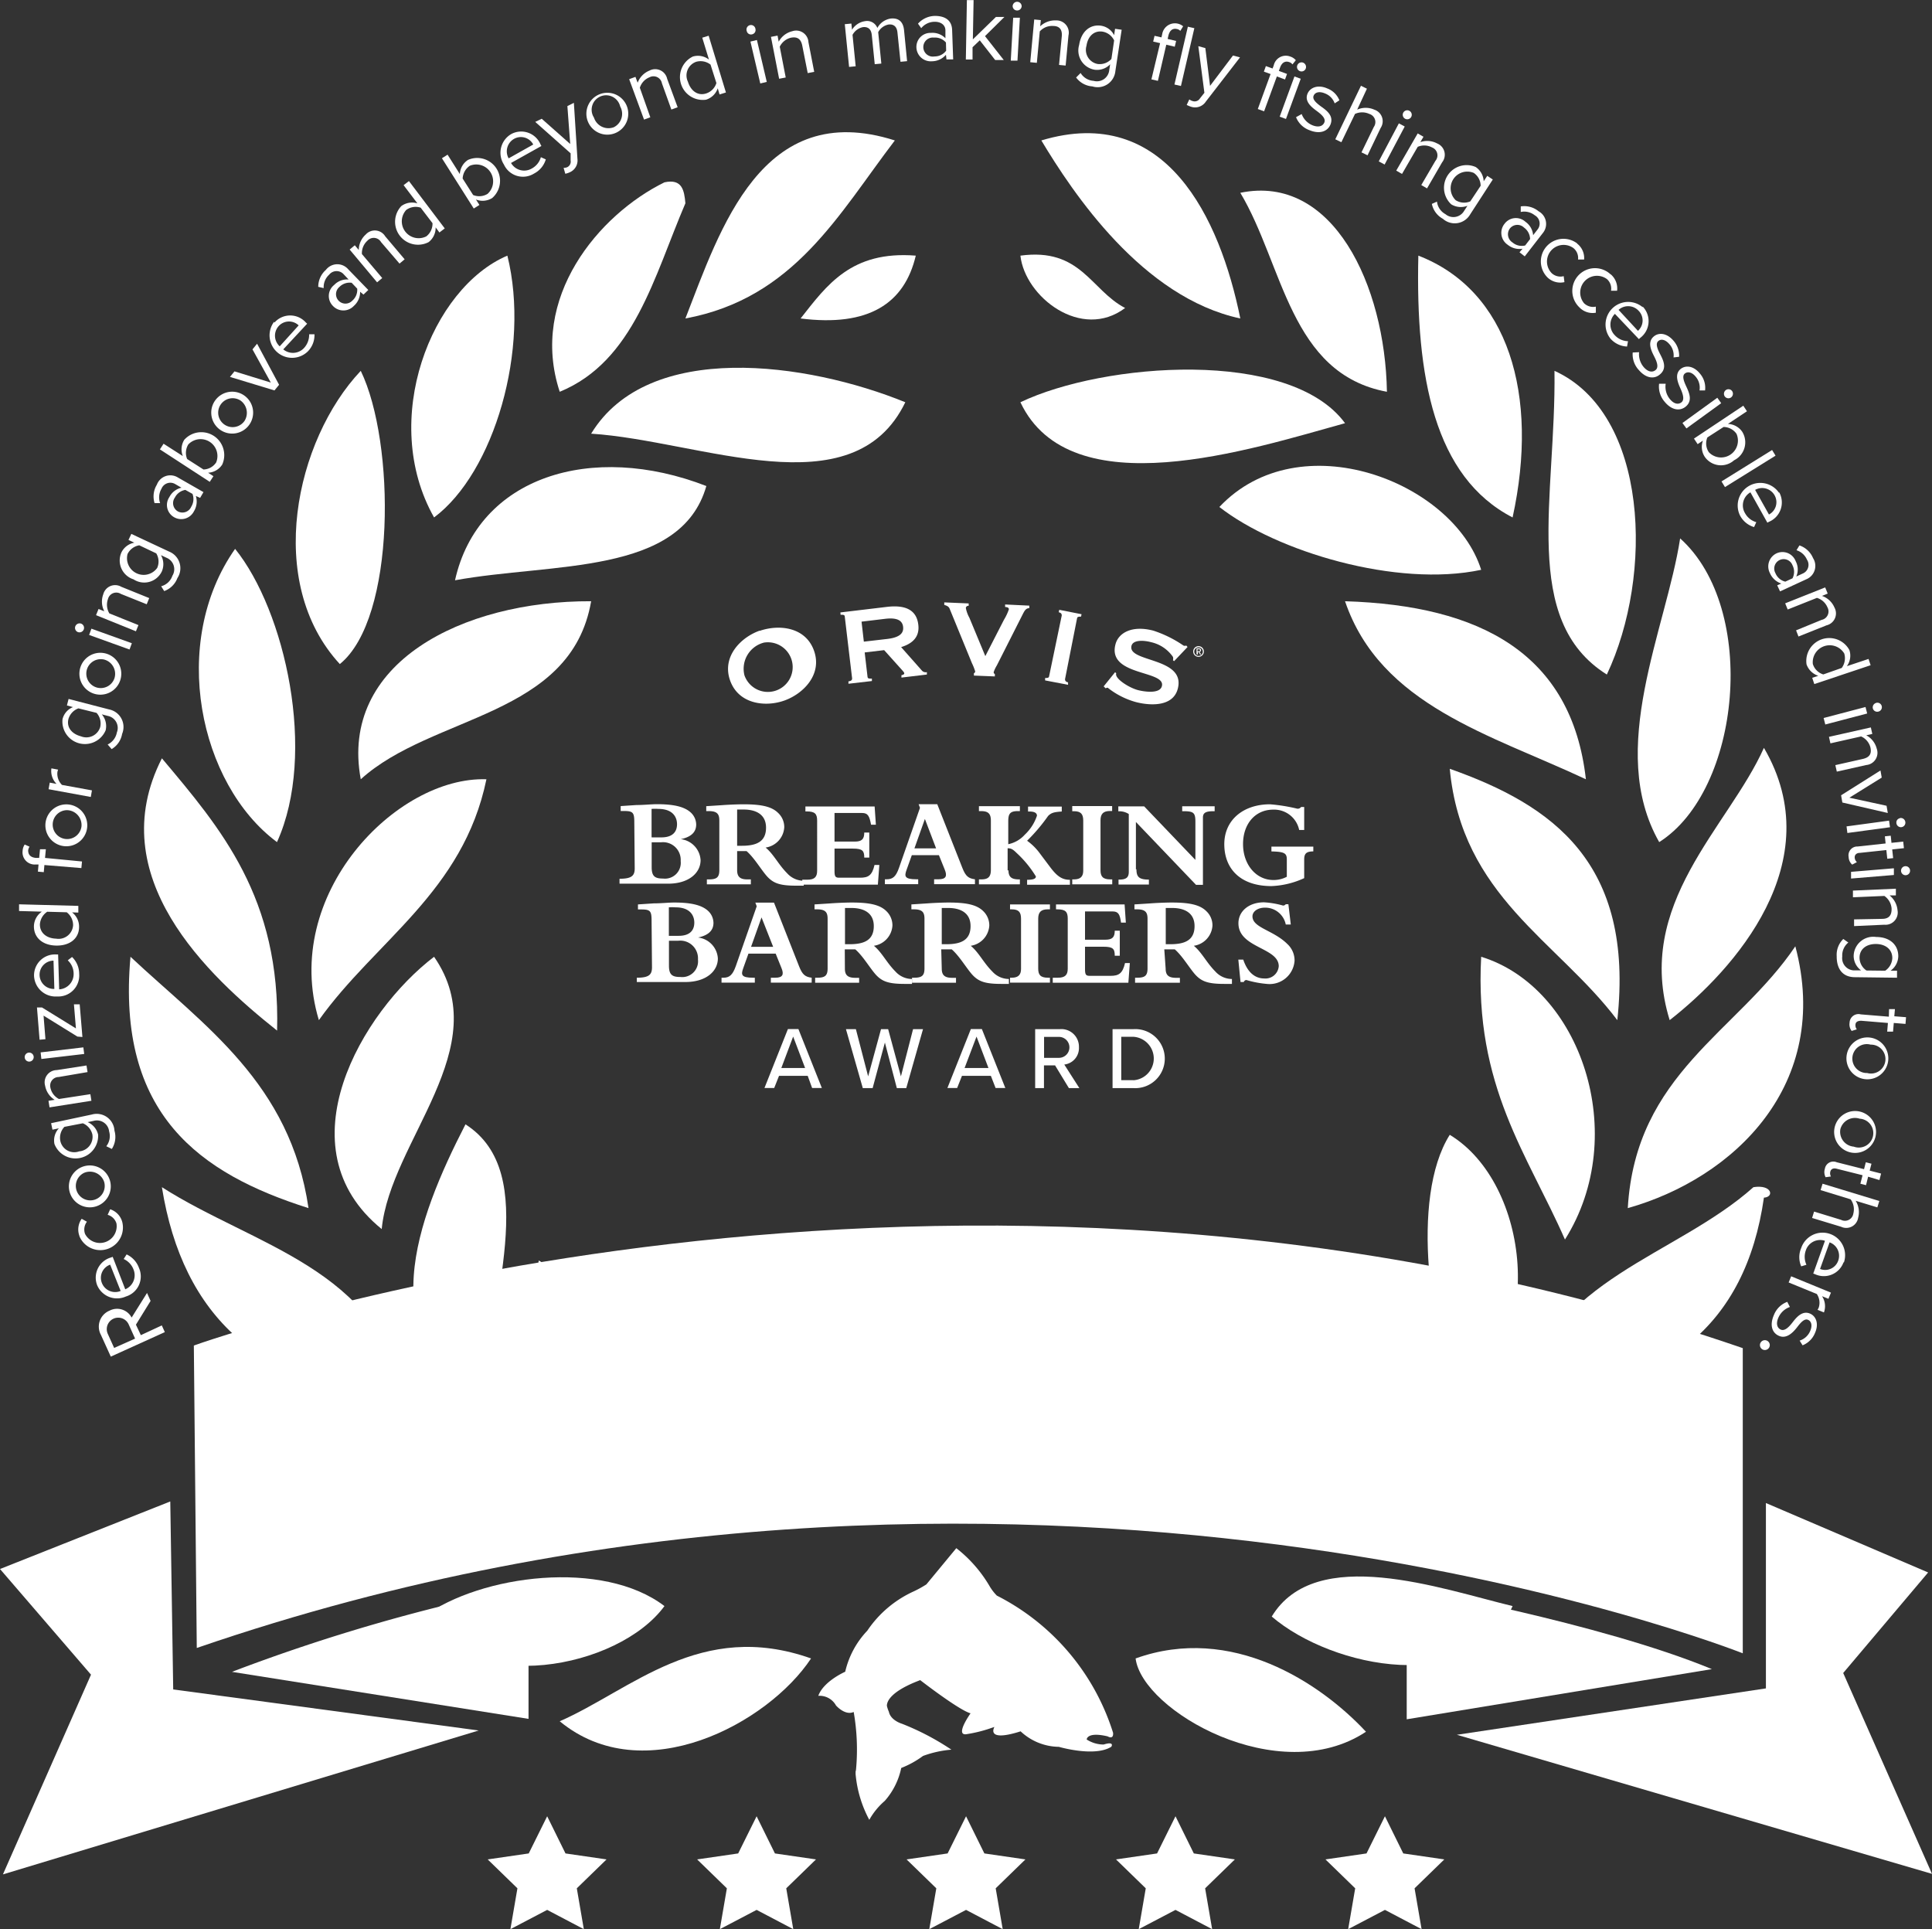 <svg id="Layer_1" data-name="Layer 1" xmlns="http://www.w3.org/2000/svg" viewBox="0 0 184.49 184.21"><rect x="0" y="0" width="184.49" height="184.21" fill="#333333" stroke="none"/><defs><style>.cls-1,.cls-2{fill:#fff;}.cls-2{fill-rule:evenodd;}</style></defs><path class="cls-1" d="M130.18,289.14c0-.92-.13-1.06-1-1.06h-.3v-.47l1.51-.1c.72,0,1.43-.08,1.94-.08,1.5,0,2.65.2,3.3.85a1.59,1.59,0,0,1,.46,1.09c0,.73-.48,1.19-1.47,1.4v0a2.14,2.14,0,0,1,1.89,2c0,1.22-1.12,2.25-3.1,2.25h-4.64v-.47c1.18,0,1.45-.3,1.45-1Zm1.66,1.46.92,0c1.2,0,1.5-.65,1.5-1.26s-.34-1.46-1.79-1.46a4.22,4.22,0,0,0-.64,0v2.66Zm0,2.85c0,.88.32,1.08,1.09,1.08a1.51,1.51,0,0,0,1.68-1.67,1.69,1.69,0,0,0-1.89-1.79c-.23,0-.7,0-.88,0v2.34Z" transform="translate(-69.61 -210.64)"/><path class="cls-1" d="M140,293.73c0,.61.27.88.95.88h.36v.47h-4.2v-.47h.19c.73,0,1-.18,1-.88V289c0-.58-.16-.91-1-.91h-.25v-.47l1.55-.1c.67-.05,1.54-.08,2-.08,1.76,0,2.72.23,3.32.83a1.85,1.85,0,0,1,.58,1.37,2.08,2.08,0,0,1-1.78,1.93c.79.66,1.21,1.61,2.06,2.46a2.13,2.13,0,0,0,1.58.71v.47h-.74c-1.49,0-2.1-.22-2.66-.78s-1.29-1.86-2.06-2.52H140Zm0-2.33h.47c1.45,0,2.29-.44,2.29-1.73s-1-1.73-2.13-1.73H140Z" transform="translate(-69.61 -210.64)"/><path class="cls-1" d="M151.93,288.27H149.3V291h1.94c.66,0,.9-.23.9-.86h.48v2.39h-.48c0-.65-.16-.86-1.08-.86H149.3v2.16c0,.52.1.62.44.62h2c.78,0,1.15-.21,1.38-1.22h.46l-.14,1.88h-7.22v-.47h.49c.7,0,.93-.28.93-.86V289c0-.65-.21-.88-1-.88h-.12v-.47h6.61l.12,1.74h-.46C152.63,288.54,152.48,288.27,151.93,288.27Z" transform="translate(-69.61 -210.64)"/><path class="cls-1" d="M156.68,292.3l-.5,1.4c-.22.61-.21.9.95.9h.16v.47h-3.18v-.47h.18c.57,0,.88-.26,1.17-1.1l2-5.72-.13-.35h1.78l2.4,6.09c.31.79.58,1,1.2,1.08v.47h-3.9v-.47h.42c.73,0,.84-.32.6-.91l-.56-1.39Zm1.25-3.46-1,2.81H159Z" transform="translate(-69.61 -210.64)"/><path class="cls-1" d="M165.91,293.73c0,.67.31.88,1,.88H167v.47h-3.91v-.47h.22c.61,0,.92-.2.92-.9V289c0-.64-.23-.91-.94-.91h-.2v-.47H167v.47h-.2c-.78,0-.91.3-.91,1v2.16a2.9,2.9,0,0,0,1.58-.91,4.35,4.35,0,0,0,1.16-1.81c0-.25-.22-.4-.72-.4h-.13v-.47H171v.47c-.72.05-1,.11-1.31.43a17.07,17.07,0,0,1-2,2.36,5.49,5.49,0,0,1,1.27,1.28l1,1.33c.61.79,1.08,1.12,1.82,1.12v.47h-4.09v-.47c.5,0,.84-.07.84-.32a10.38,10.38,0,0,0-1.86-2.26c-.38-.38-.55-.43-.84-.43v2.13Z" transform="translate(-69.61 -210.64)"/><path class="cls-1" d="M172,287.61h3.81v.47h-.2c-.65,0-.91.28-.91.9v4.75c0,.59.21.88.94.88h.18v.47H172v-.47h.17c.64,0,.88-.3.88-.83V289c0-.62-.22-.9-.89-.9H172v-.47Z" transform="translate(-69.61 -210.64)"/><path class="cls-1" d="M178.13,293.63c0,.73.23,1,1.19,1v.47h-2.9v-.47h.07c.73,0,.91-.26.91-.75v-5.51a1.66,1.66,0,0,0-1-.26v-.47h2.47l4.89,5.11V289.1c0-.86-.18-1-1.14-1h-.12v-.47h3.1v.47h-.12c-.74,0-1,.16-1,.61v6.42h-.66l-5.74-6v4.53Z" transform="translate(-69.61 -210.64)"/><path class="cls-1" d="M195,291.94c-.64,0-.85.21-.85.76v1.79a8.14,8.14,0,0,1-3.13.76c-3,0-4.5-1.69-4.5-4s1.81-3.81,4.37-3.81a16.77,16.77,0,0,1,2.6.42.39.39,0,0,0,.36-.16h.3v2.19h-.48a2.44,2.44,0,0,0-2.48-1.94c-1.7,0-2.88,1.34-2.88,3.29s1.24,3.43,2.9,3.43a2.69,2.69,0,0,0,1.28-.31v-1.66c0-.6-.25-.73-1.47-.76v-.46h4v.45Z" transform="translate(-69.61 -210.64)"/><path class="cls-1" d="M131.83,298.54c0-.92-.13-1.06-1-1.06h-.3V297l1.51-.1c.72,0,1.43-.08,1.94-.08,1.5,0,2.65.2,3.3.85a1.59,1.59,0,0,1,.46,1.09c0,.73-.48,1.19-1.47,1.4v0a2.14,2.14,0,0,1,1.89,2c0,1.22-1.12,2.25-3.1,2.25h-4.64V304c1.18,0,1.45-.3,1.45-1Zm1.66,1.46.92,0c1.2,0,1.5-.65,1.5-1.26s-.34-1.46-1.79-1.46a4.22,4.22,0,0,0-.64,0V300Zm0,2.85c0,.88.32,1.08,1.09,1.08a1.51,1.51,0,0,0,1.68-1.67,1.69,1.69,0,0,0-1.89-1.79c-.23,0-.7,0-.88,0v2.34Z" transform="translate(-69.61 -210.64)"/><path class="cls-1" d="M141.08,301.7l-.5,1.4c-.22.61-.2.9.95.9h.16v.47h-3.18V304h.18c.57,0,.88-.26,1.18-1.1l2-5.72-.13-.35h1.78l2.4,6.09c.31.79.58,1,1.2,1.08v.47h-3.9V304h.42c.73,0,.84-.32.6-.91l-.56-1.39Zm1.25-3.46-1,2.81h2.11Z" transform="translate(-69.61 -210.64)"/><path class="cls-1" d="M150.29,303.13c0,.61.26.88,1,.88h.36v.47h-4.2V304h.19c.73,0,1-.18,1-.88v-4.74c0-.58-.16-.91-1-.91h-.25V297l1.55-.1c.67-.05,1.54-.08,2-.08,1.76,0,2.72.23,3.32.83a1.88,1.88,0,0,1,.57,1.37,2.08,2.08,0,0,1-1.77,1.93c.79.66,1.21,1.61,2.06,2.46a2.13,2.13,0,0,0,1.58.71v.47H156c-1.49,0-2.1-.22-2.66-.78s-1.29-1.86-2.06-2.52h-1Zm0-2.33h.47c1.45,0,2.29-.44,2.29-1.73s-1-1.73-2.13-1.73h-.62v3.46Z" transform="translate(-69.61 -210.64)"/><path class="cls-1" d="M159.54,303.13c0,.61.26.88,1,.88h.36v.47h-4.2V304h.19c.73,0,1-.18,1-.88v-4.74c0-.58-.16-.91-1-.91h-.25V297l1.55-.1c.67-.05,1.54-.08,2-.08,1.76,0,2.72.23,3.32.83a1.88,1.88,0,0,1,.57,1.37,2.08,2.08,0,0,1-1.77,1.93c.79.66,1.21,1.61,2.06,2.46a2.13,2.13,0,0,0,1.58.71v.47h-.74c-1.49,0-2.1-.22-2.66-.78s-1.29-1.86-2.06-2.52h-1Zm0-2.33H160c1.45,0,2.29-.44,2.29-1.73s-1-1.73-2.13-1.73h-.62v3.46Z" transform="translate(-69.61 -210.64)"/><path class="cls-1" d="M166.06,297h3.81v.47h-.21c-.65,0-.91.28-.91.9v4.75c0,.59.2.88.94.88h.18v.47h-3.81V304h.17c.63,0,.88-.3.88-.83v-4.8c0-.62-.21-.9-.89-.9h-.16V297Z" transform="translate(-69.61 -210.64)"/><path class="cls-1" d="M175.85,297.67h-2.63v2.7h1.94c.66,0,.9-.23.9-.86h.48v2.39h-.48c0-.65-.15-.86-1.08-.86h-1.76v2.16c0,.52.1.62.44.62h2c.78,0,1.15-.22,1.38-1.22h.46l-.14,1.88h-7.22V304h.49c.7,0,.94-.28.94-.86v-4.79c0-.65-.22-.88-1-.88h-.12V297H177l.12,1.74h-.46C176.55,297.94,176.4,297.67,175.85,297.67Z" transform="translate(-69.61 -210.64)"/><path class="cls-1" d="M180.92,303.13c0,.61.26.88,1,.88h.36v.47H178V304h.19c.73,0,1-.18,1-.88v-4.74c0-.58-.16-.91-1-.91h-.25V297l1.55-.1c.67-.05,1.54-.08,2-.08,1.76,0,2.72.23,3.32.83a1.85,1.85,0,0,1,.58,1.37,2.08,2.08,0,0,1-1.78,1.93c.79.66,1.21,1.61,2.06,2.46a2.13,2.13,0,0,0,1.58.71v.47h-.74c-1.49,0-2.1-.22-2.66-.78s-1.29-1.86-2.06-2.52h-1Zm0-2.33h.47c1.45,0,2.29-.44,2.29-1.73s-1-1.73-2.13-1.73h-.62v3.46Z" transform="translate(-69.61 -210.64)"/><path class="cls-1" d="M187.86,302.27h.47c.4,1.19,1.1,1.8,2,1.8a1.27,1.27,0,0,0,1.39-1.17c0-1.79-3.85-1.73-3.85-4.1,0-1.15,1-2,2.44-2a8.37,8.37,0,0,1,1.82.31.32.32,0,0,0,.26-.13h.25l.23,1.94h-.48a2,2,0,0,0-2-1.61c-.67,0-1.18.36-1.18.83,0,1.1,2,1.31,3.34,2.65a2.13,2.13,0,0,1,.68,1.58,2.39,2.39,0,0,1-2.55,2.23,9.88,9.88,0,0,1-2.05-.38.27.27,0,0,0-.25.19h-.31Z" transform="translate(-69.61 -210.64)"/><path class="cls-2" d="M155.06,224.05c-5.35,7-9.59,15.07-20,17C138.39,232.5,142.36,220,155.06,224.05Z" transform="translate(-69.61 -210.64)"/><path class="cls-2" d="M188.05,241.05c-9.36-2-16-12-19-17C180.94,220.47,186.1,231.45,188.05,241.05Z" transform="translate(-69.61 -210.64)"/><path class="cls-2" d="M133.06,228.05c1.7-.37,1.89.78,2,2-3,7-4.91,15.09-12,18C120.1,239.07,126.79,231.13,133.06,228.05Z" transform="translate(-69.61 -210.64)"/><path class="cls-2" d="M188.05,229.05c8.84-1.83,13.83,8.83,14,19C192.77,246.33,192.17,235.94,188.05,229.05Z" transform="translate(-69.61 -210.64)"/><path class="cls-2" d="M118.06,235.05c2.21,8.89-1.26,20.72-7,25C105.8,250.73,110.83,238.12,118.06,235.05Z" transform="translate(-69.61 -210.64)"/><path class="cls-2" d="M157.06,235.05c-1.08,4.58-4.51,6.82-11,6C148.56,237.88,150.89,234.56,157.06,235.05Z" transform="translate(-69.61 -210.64)"/><path class="cls-2" d="M167.05,235.05c5.78-.78,6.71,3.29,10,5C172.88,243.19,167.49,239,167.05,235.05Z" transform="translate(-69.61 -210.64)"/><path class="cls-2" d="M205.05,235.05c8.6,3.32,11.56,13.29,9,25C206.58,256.19,204.78,246.66,205.05,235.05Z" transform="translate(-69.61 -210.64)"/><path class="cls-2" d="M156.06,249.05c-5,10.34-19.55,3.67-30,3C131.51,243.09,146.71,245.24,156.06,249.05Z" transform="translate(-69.61 -210.64)"/><path class="cls-2" d="M104.06,246.05c3.31,6.84,3.38,23.65-2,28C94.86,266.24,97.81,252.67,104.06,246.05Z" transform="translate(-69.61 -210.64)"/><path class="cls-2" d="M198.05,251.05c-9,2.49-26.22,8.11-31-2C175,245.25,192.79,243.88,198.05,251.05Z" transform="translate(-69.61 -210.64)"/><path class="cls-2" d="M218.05,246.05c9,4.08,9.48,19.53,5,29C214.78,269.86,218.21,258.12,218.05,246.05Z" transform="translate(-69.61 -210.64)"/><path class="cls-2" d="M137.06,257.05c-2.44,8.56-14.69,7.3-24,9C115.26,256.15,126.12,252.8,137.06,257.05Z" transform="translate(-69.61 -210.64)"/><path class="cls-2" d="M211.05,265.05c-8.07,1.72-19.57-1.75-25-6C193.7,250.93,208.39,256.61,211.05,265.05Z" transform="translate(-69.61 -210.64)"/><path class="cls-2" d="M230.05,262.05c7.5,6.74,5.79,24.07-2,29C223,282.18,228.71,270.73,230.05,262.05Z" transform="translate(-69.61 -210.64)"/><path class="cls-2" d="M92.06,263.05c4.77,5.9,7.85,19.54,4,28C88.62,285.52,85.77,272,92.06,263.05Z" transform="translate(-69.61 -210.64)"/><path class="cls-2" d="M126.06,268.05c-1.92,11.08-15.18,10.81-22,17C102,274,113.7,268,126.06,268.05Z" transform="translate(-69.61 -210.64)"/><path class="cls-2" d="M198.05,268.05c12.93.4,21.64,5,23,17C212,280.8,201.43,278,198.05,268.05Z" transform="translate(-69.61 -210.64)"/><path class="cls-2" d="M238.05,282.05c6.37,10.89-2.85,21.2-9,26C225.62,296.94,234.65,289.65,238.05,282.05Z" transform="translate(-69.61 -210.64)"/><path class="cls-2" d="M85.07,283.05c5.63,6.7,11.34,13.32,11,26C89.46,303.8,79.31,294.34,85.07,283.05Z" transform="translate(-69.61 -210.64)"/><path class="cls-2" d="M116.06,285.05c-2.23,10.77-10.59,15.41-16,23C96.44,296.08,107.44,284.76,116.06,285.05Z" transform="translate(-69.61 -210.64)"/><path class="cls-2" d="M208.05,284.05c9.85,3.48,17.63,9,16,24C218.31,300.45,209.2,296.23,208.05,284.05Z" transform="translate(-69.61 -210.64)"/><path class="cls-2" d="M241.05,301c3.5,13.18-5.85,22.14-16,25C225.8,313.13,235.53,309.19,241.05,301Z" transform="translate(-69.61 -210.64)"/><path class="cls-2" d="M82.07,302c7.05,6.61,15.26,12.07,17,24C88.72,322.72,80.71,317.07,82.07,302Z" transform="translate(-69.61 -210.64)"/><path class="cls-2" d="M111.06,302c6,8.66-4.18,17.55-5,26C96.47,320.22,104.19,307.24,111.06,302Z" transform="translate(-69.61 -210.64)"/><path class="cls-2" d="M211.05,302c9.49,2.91,14.31,17,8,27C215.51,320.91,210.38,314.38,211.05,302Z" transform="translate(-69.61 -210.64)"/><path class="cls-2" d="M114.06,318c7.33,4.69,2.07,17.18,2,26C104.86,338.94,109.42,327,114.06,318Z" transform="translate(-69.61 -210.64)"/><path class="cls-2" d="M208.05,319c7.69,4.65,9.23,20,1,25C206.22,338.47,204.23,325.05,208.05,319Z" transform="translate(-69.61 -210.64)"/><path class="cls-2" d="M85.07,324c8.74,5.59,20.83,7.83,23,20C94.54,343.23,87.05,336.39,85.07,324Z" transform="translate(-69.61 -210.64)"/><path class="cls-2" d="M237.05,324c1.79-.28,2,.95,1,1-1.75,12.25-9.54,18.46-23,19C217.75,332.75,229.62,330.62,237.05,324Z" transform="translate(-69.61 -210.64)"/><path class="cls-2" d="M121.06,331c6.93,4.07,7.23,14.76,8,25C119,354.14,119.27,342.2,121.06,331Z" transform="translate(-69.61 -210.64)"/><path class="cls-2" d="M201.05,331c5.11,8.6,3.71,24-7,25C195.72,347,196.13,336.78,201.05,331Z" transform="translate(-69.61 -210.64)"/><path class="cls-2" d="M95.06,346c10.81.85,20,3.36,25,10C110.49,362.76,96.25,356.65,95.06,346Z" transform="translate(-69.61 -210.64)"/><path class="cls-2" d="M229.05,346c-2,10.83-14.1,15.81-26,11C207.39,349.05,218,347.33,229.05,346Z" transform="translate(-69.61 -210.64)"/><path class="cls-2" d="M133.06,364c-4.39,6-18.56,8.65-23,1C115.55,361,127.19,359.51,133.06,364Z" transform="translate(-69.61 -210.64)"/><path class="cls-2" d="M214.05,364c-3.77,8.7-17.24,5.94-23,1C195.24,358.07,207.21,362.35,214.05,364Z" transform="translate(-69.61 -210.64)"/><path class="cls-2" d="M147.06,369c-4.11,6.21-16,12.61-24,6C129.9,372,136.51,365.26,147.06,369Z" transform="translate(-69.61 -210.64)"/><path class="cls-2" d="M200.05,376c-8.31,5.5-21.37-2-22-7C187.21,365.71,195.67,371.3,200.05,376Z" transform="translate(-69.61 -210.64)"/><path class="cls-1" d="M175,377.22a3,3,0,0,1-1.62-.48s0-.77,2-.3c0,0,.58.36.52-.34A22.12,22.12,0,0,0,164.8,363a4.68,4.68,0,0,1-.65-.83,12.8,12.8,0,0,0-3.22-3.7l-2.86,3.46a10.59,10.59,0,0,1-1.17.65,10.64,10.64,0,0,0-4.47,3.77,8.42,8.42,0,0,0-2.11,3.92s-2.07.9-2.57,2.3a1.79,1.79,0,0,1,1.69.92s.86,1,1.69.62a20.7,20.7,0,0,1,.23,5.42,1.35,1.35,0,0,1-.05.29h0a1.15,1.15,0,0,1,0,.19,11.34,11.34,0,0,0,1.31,4.4,6.7,6.7,0,0,1,1.48-1.81,6.84,6.84,0,0,0,1.57-3.14,9,9,0,0,0,2.08-1.15,10.25,10.25,0,0,1,2.71-.6,24.55,24.55,0,0,0-4.71-2.47s-1.09-.31-1.26-1.15a2.9,2.9,0,0,1-.19-.57c0-.48.46-1.34,2.75-2.28l.43-.17s3.7,2.87,4.81,3.17c0,0-1.49,2.09-.44,2a13.24,13.24,0,0,0,2.16-.51h0l.56-.19s-.9,1.5,2.5.42a5.43,5.43,0,0,0,3.65,1.48s3.4,1,5,0C175.75,377.43,176.07,376.88,175,377.22Z" transform="translate(-69.61 -210.64)"/><polygon class="cls-1" points="72.25 173.43 74 176.98 77.92 177.55 75.08 180.31 75.75 184.21 72.25 182.37 68.74 184.21 69.41 180.31 66.57 177.55 70.49 176.98 72.25 173.43"/><polygon class="cls-1" points="132.25 173.43 134 176.98 137.92 177.55 135.08 180.31 135.75 184.21 132.25 182.37 128.74 184.21 129.41 180.31 126.57 177.55 130.49 176.98 132.25 173.43"/><polygon class="cls-1" points="112.25 173.43 114 176.98 117.92 177.55 115.08 180.31 115.75 184.21 112.25 182.37 108.74 184.21 109.41 180.31 106.57 177.55 110.49 176.98 112.25 173.43"/><polygon class="cls-1" points="92.25 173.43 94 176.98 97.92 177.55 95.08 180.31 95.75 184.21 92.25 182.37 88.74 184.21 89.41 180.31 86.57 177.55 90.49 176.98 92.25 173.43"/><polygon class="cls-1" points="52.25 173.43 54 176.98 57.92 177.55 55.08 180.31 55.75 184.21 52.25 182.37 48.74 184.21 49.41 180.31 46.57 177.55 50.49 176.98 52.25 173.43"/><polygon class="cls-1" points="0 149.82 16.26 143.37 16.54 161.32 45.71 165.24 0.28 178.98 8.69 159.91 0 149.82"/><path class="cls-1" d="M91.76,370.28a174.39,174.39,0,0,1,28.32-8.13v12.62Z" transform="translate(-69.61 -210.64)"/><path class="cls-1" d="M88.4,368l-.28-28.88s71.93-25.94,147.91.25v29.14S166.88,341,88.4,368Z" transform="translate(-69.61 -210.64)"/><polygon class="cls-1" points="168.63 143.52 184.12 150.15 176.01 159.75 184.49 178.93 139.12 165.65 168.63 161.22 168.63 143.52"/><path class="cls-1" d="M203.94,362.27s18.44,3.32,29.14,7.75l-29.14,4.79Z" transform="translate(-69.61 -210.64)"/><path class="cls-1" d="M146.74,313.37H144l-.46,1.16h-.93l2.24-5.63h1l2.24,5.63h-.93Zm-2.52-.75h2.27l-1.14-3Z" transform="translate(-69.61 -210.64)"/><path class="cls-1" d="M154.11,310.19l-1.17,4.35H152l-1.61-5.63h.95l1.17,4.51,1.23-4.51h.68l1.22,4.51,1.16-4.51h.95l-1.6,5.63h-.9Z" transform="translate(-69.61 -210.64)"/><path class="cls-1" d="M164.23,313.37h-2.76l-.46,1.16h-.93l2.24-5.63h1.05l2.24,5.63h-.93Zm-2.51-.75H164l-1.14-3Z" transform="translate(-69.61 -210.64)"/><path class="cls-1" d="M170.36,312.37H169.3v2.17h-.84v-5.63h2.37a1.68,1.68,0,0,1,1.81,1.73,1.58,1.58,0,0,1-1.4,1.65l1.44,2.25h-1Zm.37-2.72h-1.42v2h1.42a1,1,0,1,0,0-2Z" transform="translate(-69.61 -210.64)"/><path class="cls-1" d="M175.85,308.91h2a2.82,2.82,0,1,1,0,5.63h-2Zm2,4.88a2.08,2.08,0,0,0,0-4.15h-1.17v4.14h1.17Z" transform="translate(-69.61 -210.64)"/><path class="cls-1" d="M82.59,337.13l.47,1,2-.93.29.64-5.16,2.34-.94-2.07a1.65,1.65,0,0,1,.82-2.32,1.57,1.57,0,0,1,2.11.66l1.47-2.35.34.76ZM79.9,338l.61,1.35,2-.89-.61-1.35a1.08,1.08,0,1,0-2,.89Z" transform="translate(-69.61 -210.64)"/><path class="cls-1" d="M78.88,333.34a2,2,0,0,1,1.34-2.63l.15-.06,1.2,3.1a1.45,1.45,0,0,0,.79-1.89,1.79,1.79,0,0,0-.94-1l.28-.44a2.25,2.25,0,0,1,1.18,1.29,2,2,0,0,1-1.25,2.73A2.06,2.06,0,0,1,78.88,333.34Zm2.25.57-1-2.51a1.33,1.33,0,0,0-.79,1.75A1.36,1.36,0,0,0,81.13,333.91Z" transform="translate(-69.61 -210.64)"/><path class="cls-1" d="M77.2,328.67a1.76,1.76,0,0,1,.21-1.65l.5.28a1.23,1.23,0,0,0-.18,1.16,1.6,1.6,0,0,0,3-1,1.22,1.22,0,0,0-.84-.82l.24-.53a1.75,1.75,0,0,1,1.15,1.2,2.16,2.16,0,0,1-4.09,1.36Z" transform="translate(-69.61 -210.64)"/><path class="cls-1" d="M78.56,325.89a2,2,0,1,1,1.55-2.52A2,2,0,0,1,78.56,325.89Zm-.89-3.27a1.38,1.38,0,1,0,1.89.89A1.43,1.43,0,0,0,77.67,322.62Z" transform="translate(-69.61 -210.64)"/><path class="cls-1" d="M79.76,320.09a1.57,1.57,0,0,0,.27-1.42,1.17,1.17,0,0,0-1.48-1l-.57.12a1.72,1.72,0,0,1,1,1.2,2.16,2.16,0,0,1-4.17.89,1.7,1.7,0,0,1,.42-1.5l-.61.13-.13-.62,3.9-.83a1.7,1.7,0,0,1,2.15,1.54,2.14,2.14,0,0,1-.25,1.75Zm-4-1.85a1.52,1.52,0,0,0-.39,1.34,1.36,1.36,0,0,0,1.8,1,1.39,1.39,0,0,0,1.26-1.62,1.54,1.54,0,0,0-.91-1.06Z" transform="translate(-69.61 -210.64)"/><path class="cls-1" d="M75.22,313.48a.82.82,0,0,0-.8,1,1.56,1.56,0,0,0,.82,1.1l3-.46.1.63-4,.63-.1-.63.59-.09a2,2,0,0,1-.91-1.34,1.17,1.17,0,0,1,1.11-1.5l2.84-.44.1.63Z" transform="translate(-69.61 -210.64)"/><path class="cls-1" d="M72.49,312a.43.43,0,1,1-.1-.85.43.43,0,0,1,.1.85Zm1.07-.24-.07-.63,4.08-.48.08.63Z" transform="translate(-69.61 -210.64)"/><path class="cls-1" d="M77,309.62l-3.23-2,.18,2.25-.56.05-.25-3.08.48,0,3.24,2-.19-2.3.55,0,.26,3.12Z" transform="translate(-69.61 -210.64)"/><path class="cls-1" d="M72.86,303.78a2,2,0,0,1,2.14-2h.16l.1,3.33a1.46,1.46,0,0,0,1.38-1.52,1.73,1.73,0,0,0-.56-1.25l.41-.32a2.24,2.24,0,0,1,.68,1.61,2,2,0,0,1-2.1,2.16A2.06,2.06,0,0,1,72.86,303.78Zm1.94,1.29-.08-2.7a1.34,1.34,0,0,0-1.33,1.39A1.36,1.36,0,0,0,74.8,305.07Z" transform="translate(-69.61 -210.64)"/><path class="cls-1" d="M76.49,297.76a1.71,1.71,0,0,1,.67,1.4c0,1.07-.86,1.8-2.2,1.77s-2.14-.81-2.11-1.88a1.72,1.72,0,0,1,.76-1.36l-2.18-.06,0-.64,5.66.15,0,.64Zm-2.37-.06a1.56,1.56,0,0,0-.7,1.21c0,.82.64,1.33,1.55,1.36A1.39,1.39,0,0,0,76.59,299a1.54,1.54,0,0,0-.61-1.25Z" transform="translate(-69.61 -210.64)"/><path class="cls-1" d="M73.85,293.24l-.06.68-.56-.05.06-.68-.31,0a1.16,1.16,0,0,1-1.21-1.31,1.19,1.19,0,0,1,.2-.6l.46.21a.77.77,0,0,0-.13.35c0,.42.23.67.74.72l.31,0,.08-.83.56,0-.08.83,3.53.34-.06.63Z" transform="translate(-69.61 -210.64)"/><path class="cls-1" d="M75.51,291.4a2,2,0,1,1,2.42-1.72A2,2,0,0,1,75.51,291.4ZM76,288a1.38,1.38,0,1,0,1.39,1.56A1.42,1.42,0,0,0,76,288Z" transform="translate(-69.61 -210.64)"/><path class="cls-1" d="M74.25,286l.11-.63.65.12a1.73,1.73,0,0,1-.49-1.48l.64.12a1.26,1.26,0,0,0-.07.25,1.5,1.5,0,0,0,.44,1.21l2.86.52-.11.63Z" transform="translate(-69.61 -210.64)"/><path class="cls-1" d="M79.89,281.73a1.6,1.6,0,0,0,.88-1.15A1.17,1.17,0,0,0,79.9,279l-.57-.15a1.73,1.73,0,0,1,.37,1.52,2.15,2.15,0,0,1-4.12-1.06,1.67,1.67,0,0,1,1-1.15L76,278l.16-.62,3.86,1a1.71,1.71,0,0,1,1.25,2.34,2.09,2.09,0,0,1-1,1.45Zm-2.79-3.45a1.54,1.54,0,0,0-.95,1c-.21.8.31,1.44,1.19,1.67a1.38,1.38,0,0,0,1.84-.89,1.51,1.51,0,0,0-.35-1.35Z" transform="translate(-69.61 -210.64)"/><path class="cls-1" d="M78.45,276.83a2,2,0,1,1,2.66-1.29A2,2,0,0,1,78.45,276.83Zm1-3.23a1.38,1.38,0,1,0,1.1,1.77A1.41,1.41,0,0,0,79.47,273.6Z" transform="translate(-69.61 -210.64)"/><path class="cls-1" d="M77.06,271a.43.43,0,0,1-.26-.55.44.44,0,0,1,.56-.26.43.43,0,0,1,.25.55A.44.44,0,0,1,77.06,271Zm1.06.27.22-.6,3.86,1.39-.22.6Z" transform="translate(-69.61 -210.64)"/><path class="cls-1" d="M81.15,267.35a.82.82,0,0,0-1.23.49,1.62,1.62,0,0,0,.13,1.37l2.78,1.12-.24.59-3.81-1.54.24-.59.55.22a2,2,0,0,1-.1-1.62,1.17,1.17,0,0,1,1.72-.72l2.67,1.08-.24.59Z" transform="translate(-69.61 -210.64)"/><path class="cls-1" d="M85,266.62a1.54,1.54,0,0,0,1.07-1,1.18,1.18,0,0,0-.56-1.72l-.53-.25a1.74,1.74,0,0,1,.08,1.56,1.86,1.86,0,0,1-2.7.75,1.89,1.89,0,0,1-1.16-2.56,1.71,1.71,0,0,1,1.24-.94l-.56-.26.27-.58,3.61,1.69a1.71,1.71,0,0,1,.79,2.53,2.11,2.11,0,0,1-1.26,1.24Zm-2.09-3.91a1.53,1.53,0,0,0-1.12.83,1.59,1.59,0,0,0,2.83,1.33,1.5,1.5,0,0,0-.09-1.39Z" transform="translate(-69.61 -210.64)"/><path class="cls-1" d="M88.31,258a1.77,1.77,0,0,1-.18,1.46,1.36,1.36,0,0,1-1.89.57,1.34,1.34,0,0,1-.46-1.92,1.72,1.72,0,0,1,1.16-.9l-.64-.37a.91.91,0,0,0-1.27.47,1.63,1.63,0,0,0-.13,1.37l-.53,0a2.15,2.15,0,0,1,.22-1.76,1.37,1.37,0,0,1,2-.69l2.45,1.4-.32.55Zm-1-.58a1.37,1.37,0,0,0-1,.73.91.91,0,0,0,.28,1.32.92.92,0,0,0,1.28-.44,1.39,1.39,0,0,0,.12-1.23Z" transform="translate(-69.61 -210.64)"/><path class="cls-1" d="M84.88,253.55l.35-.54,1.84,1.18a1.72,1.72,0,0,1,.14-1.56A2.19,2.19,0,0,1,90.83,255a1.7,1.7,0,0,1-1.35.78l.51.33-.35.54Zm5.37,1.25a1.61,1.61,0,0,0-2.66-1.72,1.54,1.54,0,0,0-.11,1.39l1.56,1A1.5,1.5,0,0,0,90.25,254.8Z" transform="translate(-69.61 -210.64)"/><path class="cls-1" d="M90.48,251.56a2,2,0,1,1,2.94-.37A2,2,0,0,1,90.48,251.56Zm2-2.73a1.38,1.38,0,1,0,.48,2A1.44,1.44,0,0,0,92.49,248.83Z" transform="translate(-69.61 -210.64)"/><path class="cls-1" d="M91.57,246.63l.43-.53,3.47,1.07L93.72,244l.44-.54,2.1,3.92-.44.54Z" transform="translate(-69.61 -210.64)"/><path class="cls-1" d="M95.82,241.44a2,2,0,0,1,3,0l.12.11L96.66,244a1.44,1.44,0,0,0,2-.15,1.86,1.86,0,0,0,.47-1.29l.51,0a2.22,2.22,0,0,1-.63,1.63,2.15,2.15,0,0,1-3.23-2.82Zm.5,2.27,1.81-2a1.33,1.33,0,0,0-1.92.08A1.37,1.37,0,0,0,96.32,243.71Z" transform="translate(-69.61 -210.64)"/><path class="cls-1" d="M104,238.5a1.78,1.78,0,0,1-.6,1.35,1.37,1.37,0,0,1-2,0,1.34,1.34,0,0,1,.12-2,1.7,1.7,0,0,1,1.38-.52l-.51-.54a.91.91,0,0,0-1.35.08,1.6,1.6,0,0,0-.52,1.28l-.52-.12a2.15,2.15,0,0,1,.73-1.62,1.37,1.37,0,0,1,2.11-.08l1.94,2-.46.44Zm-.81-.86a1.39,1.39,0,0,0-1.17.4.9.9,0,1,0,1.23,1.31,1.35,1.35,0,0,0,.47-1.15Z" transform="translate(-69.61 -210.64)"/><path class="cls-1" d="M106,233.76a.81.81,0,0,0-1.31-.13,1.59,1.59,0,0,0-.52,1.27l1.94,2.29-.49.41L103,234.47l.49-.41.38.45a2,2,0,0,1,.67-1.48,1.16,1.16,0,0,1,1.85.17l1.86,2.2-.49.41Z" transform="translate(-69.61 -210.64)"/><path class="cls-1" d="M111.21,232.35a1.73,1.73,0,0,1-.67,1.41,2.19,2.19,0,0,1-2.61-3.44,1.72,1.72,0,0,1,1.54-.26l-1.32-1.74.51-.39,3.42,4.52-.51.39Zm-1.43-1.88a1.52,1.52,0,0,0-1.38.22,1.61,1.61,0,0,0,1.92,2.52,1.53,1.53,0,0,0,.59-1.26Z" transform="translate(-69.61 -210.64)"/><path class="cls-1" d="M111.81,225.75l.54-.34,1.17,1.85a1.71,1.71,0,0,1,.78-1.35,2.18,2.18,0,0,1,2.31,3.64,1.72,1.72,0,0,1-1.55.14l.33.52-.54.34Zm4.36,3.4a1.61,1.61,0,0,0-1.7-2.68,1.56,1.56,0,0,0-.68,1.22l1,1.57A1.52,1.52,0,0,0,116.17,229.15Z" transform="translate(-69.61 -210.64)"/><path class="cls-1" d="M118.43,223.44a2,2,0,0,1,2.8,1l.08.14-2.9,1.62a1.44,1.44,0,0,0,2,.52,1.78,1.78,0,0,0,.85-1.07l.47.21a2.23,2.23,0,0,1-1.12,1.35,2,2,0,0,1-2.88-.86A2.07,2.07,0,0,1,118.43,223.44Zm-.25,2.32,2.35-1.32a1.33,1.33,0,0,0-1.85-.53A1.37,1.37,0,0,0,118.18,225.76Z" transform="translate(-69.61 -210.64)"/><path class="cls-1" d="M123.74,226.62a.59.59,0,0,0,.36-.66l0-.68-3.38-3,.62-.3,2.72,2.41-.27-3.62.62-.31.34,5.34a1.23,1.23,0,0,1-.71,1.28,1.83,1.83,0,0,1-.45.15l-.16-.56A1,1,0,0,0,123.74,226.62Z" transform="translate(-69.61 -210.64)"/><path class="cls-1" d="M125.71,222.14a2,2,0,1,1,2.72,1.18A2,2,0,0,1,125.71,222.14Zm3.12-1.34a1.38,1.38,0,1,0-2.5,1.07,1.45,1.45,0,0,0,1.89.92A1.43,1.43,0,0,0,128.83,220.8Z" transform="translate(-69.61 -210.64)"/><path class="cls-1" d="M132.82,218.6a.82.82,0,0,0-1.19-.58,1.57,1.57,0,0,0-.92,1l1,2.82-.6.22-1.42-3.86.6-.22.21.56a2,2,0,0,1,1.13-1.16,1.17,1.17,0,0,1,1.69.79l1,2.71-.6.22Z" transform="translate(-69.61 -210.64)"/><path class="cls-1" d="M138.15,219.07a1.72,1.72,0,0,1-1.12,1.09,2.18,2.18,0,0,1-1.26-4.12,1.71,1.71,0,0,1,1.54.29l-.64-2.09.61-.19,1.65,5.42-.61.19Zm-.69-2.26a1.54,1.54,0,0,0-1.37-.27,1.38,1.38,0,0,0-.79,1.9c.27.87.93,1.37,1.72,1.13a1.51,1.51,0,0,0,1-1Z" transform="translate(-69.61 -210.64)"/><path class="cls-1" d="M140.92,213.61a.43.43,0,1,1,.83-.2.42.42,0,0,1-.33.51A.41.41,0,0,1,140.92,213.61Zm.35,1,.62-.15.94,4-.62.15Z" transform="translate(-69.61 -210.64)"/><path class="cls-1" d="M146.22,215c-.14-.71-.54-.86-1.08-.76a1.6,1.6,0,0,0-1.07.86l.57,2.94-.63.12-.78-4,.63-.12.11.58a2,2,0,0,1,1.3-1,1.17,1.17,0,0,1,1.54,1.05l.55,2.83-.62.12Z" transform="translate(-69.61 -210.64)"/><path class="cls-1" d="M155.31,213.75c-.05-.52-.31-.82-.84-.77a1.44,1.44,0,0,0-1,.73l.3,3-.63.06-.28-2.77c-.05-.52-.3-.82-.84-.77a1.45,1.45,0,0,0-1,.74l.3,3-.63.06-.41-4.08.63-.06.06.59a1.76,1.76,0,0,1,1.25-.82,1.05,1.05,0,0,1,1.17.65,1.74,1.74,0,0,1,1.29-.9c.74-.07,1.18.3,1.26,1.12l.29,2.95-.63.06Z" transform="translate(-69.61 -210.64)"/><path class="cls-1" d="M159.94,215.87a1.78,1.78,0,0,1-1.34.62,1.37,1.37,0,0,1-1.48-1.31,1.34,1.34,0,0,1,1.39-1.4,1.73,1.73,0,0,1,1.38.51l0-.74c0-.55-.47-.85-1.07-.83a1.66,1.66,0,0,0-1.24.61l-.31-.43a2.21,2.21,0,0,1,1.62-.74c.87,0,1.6.34,1.64,1.33l.1,2.82-.64,0Zm0-1.17a1.37,1.37,0,0,0-1.15-.47.91.91,0,1,0,.06,1.8,1.37,1.37,0,0,0,1.11-.55Z" transform="translate(-69.61 -210.64)"/><path class="cls-1" d="M163.17,214.49l-.69.66,0,1.17h-.64l.1-5.67h.64l-.07,3.75,2.2-2.14h.81l-1.85,1.83,1.79,2.28h-.82Z" transform="translate(-69.61 -210.64)"/><path class="cls-1" d="M166.36,212.33l.64,0-.23,4.1-.64,0Zm-.05-1.09a.43.43,0,1,1,.86,0,.43.43,0,0,1-.46.4A.42.42,0,0,1,166.31,211.24Z" transform="translate(-69.61 -210.64)"/><path class="cls-1" d="M171,214.12c.07-.72-.28-1-.83-1a1.57,1.57,0,0,0-1.27.52l-.28,3-.63-.06.38-4.08.63.06-.06.59a2.07,2.07,0,0,1,1.52-.56,1.17,1.17,0,0,1,1.18,1.44l-.27,2.87-.63-.06Z" transform="translate(-69.61 -210.64)"/><path class="cls-1" d="M172.8,217.61a1.56,1.56,0,0,0,1.24.75,1.18,1.18,0,0,0,1.49-1l.09-.58a1.73,1.73,0,0,1-1.47.52,1.86,1.86,0,0,1-1.49-2.37c.2-1.3,1.06-2,2.12-1.83A1.69,1.69,0,0,1,176,214l.09-.61.63.09-.6,3.94a1.7,1.7,0,0,1-2.2,1.47,2.1,2.1,0,0,1-1.55-.85ZM176,214.5a1.51,1.51,0,0,0-1.11-.84c-.81-.12-1.4.45-1.53,1.35a1.37,1.37,0,0,0,1.07,1.74,1.51,1.51,0,0,0,1.31-.48Z" transform="translate(-69.61 -210.64)"/><path class="cls-1" d="M180.39,214.76l-.66-.15.13-.55.66.15.07-.31a1.23,1.23,0,0,1,2-.75l-.27.44a.58.58,0,0,0-.33-.18c-.41-.09-.69.14-.81.64l-.07.31.81.19-.13.55-.81-.19-.8,3.45-.62-.14Zm2.65-1.57.62.14-1.28,5.52-.62-.14Z" transform="translate(-69.61 -210.64)"/><path class="cls-1" d="M183.5,220.29a.59.59,0,0,0,.7-.26l.42-.53-.58-4.45.67.18.45,3.61,2.19-2.9.67.18-3.27,4.23a1.22,1.22,0,0,1-1.38.49,2.89,2.89,0,0,1-.44-.18l.25-.53A.81.81,0,0,0,183.5,220.29Z" transform="translate(-69.61 -210.64)"/><path class="cls-1" d="M190.94,217.71l-.64-.23.19-.53.64.23.11-.29a1.18,1.18,0,0,1,1.58-.85,1.15,1.15,0,0,1,.53.35l-.32.4a.62.62,0,0,0-.31-.22c-.39-.14-.71.05-.88.54l-.11.3.78.29-.19.53-.78-.29-1.22,3.33-.6-.22Zm2.28.23.6.22L192.41,222l-.6-.22Zm.27-1.06a.43.43,0,0,1,.55-.26.44.44,0,0,1,.26.56.43.43,0,0,1-.81-.3Z" transform="translate(-69.61 -210.64)"/><path class="cls-1" d="M193.91,221.53a1.85,1.85,0,0,0,1,1.06c.58.24,1,.12,1.16-.25s-.23-.74-.69-1.08-1.24-.9-.91-1.68c.25-.59,1-.88,1.87-.5a2,2,0,0,1,1.17,1.14l-.45.29a1.57,1.57,0,0,0-.93-.95c-.52-.22-.94-.12-1.08.22s.23.67.67,1c.6.42,1.28.93.93,1.77-.27.63-1,.93-2,.52a2.18,2.18,0,0,1-1.28-1.24Z" transform="translate(-69.61 -210.64)"/><path class="cls-1" d="M200.8,222.76a.81.81,0,0,0-.43-1.24,1.63,1.63,0,0,0-1.37,0l-1.3,2.7-.58-.28,2.45-5.11.57.28-.93,2a2,2,0,0,1,1.63,0,1.16,1.16,0,0,1,.61,1.75l-1.25,2.61-.58-.28Z" transform="translate(-69.61 -210.64)"/><path class="cls-1" d="M203.19,222.42l.56.3-1.92,3.63-.56-.3Zm.41-1a.43.43,0,1,1,.76.4.43.43,0,0,1-.76-.4Z" transform="translate(-69.61 -210.64)"/><path class="cls-1" d="M206.68,226a.81.81,0,0,0-.32-1.28,1.58,1.58,0,0,0-1.37-.06l-1.5,2.59-.55-.32,2.05-3.55.55.32-.3.51a2,2,0,0,1,1.61.13,1.16,1.16,0,0,1,.47,1.8l-1.44,2.49-.55-.32Z" transform="translate(-69.61 -210.64)"/><path class="cls-1" d="M206.83,229.89a1.56,1.56,0,0,0,.81,1.2,1.18,1.18,0,0,0,1.78-.31l.32-.49a1.75,1.75,0,0,1-1.55-.14,2.16,2.16,0,0,1,2.34-3.56,1.73,1.73,0,0,1,.76,1.36l.34-.52.53.35L210,231.11a1.7,1.7,0,0,1-2.61.42,2.1,2.1,0,0,1-1.05-1.42Zm4.17-1.51a1.51,1.51,0,0,0-.66-1.23,1.59,1.59,0,0,0-1.72,2.61,1.51,1.51,0,0,0,1.39.11Z" transform="translate(-69.61 -210.64)"/><path class="cls-1" d="M215,234.39a1.78,1.78,0,0,1-1.42-.38,1.37,1.37,0,0,1-.3-2,1.35,1.35,0,0,1,2-.19,1.72,1.72,0,0,1,.73,1.28l.45-.58a.9.9,0,0,0-.29-1.32,1.61,1.61,0,0,0-1.34-.32l0-.53a2.16,2.16,0,0,1,1.71.47,1.37,1.37,0,0,1,.4,2.07l-1.73,2.23-.5-.39Zm.72-.92a1.39,1.39,0,0,0-.58-1.1.91.91,0,0,0-1.35.09.92.92,0,0,0,.25,1.33,1.36,1.36,0,0,0,1.21.29Z" transform="translate(-69.61 -210.64)"/><path class="cls-1" d="M220.21,233.9a1.74,1.74,0,0,1,.67,1.52l-.58,0a1.22,1.22,0,0,0-.44-1.09,1.59,1.59,0,0,0-2.07,2.4,1.23,1.23,0,0,0,1.14.28l.07.57a1.77,1.77,0,0,1-1.61-.44,2.16,2.16,0,0,1,2.82-3.26Z" transform="translate(-69.61 -210.64)"/><path class="cls-1" d="M223.43,236.84a1.78,1.78,0,0,1,.6,1.56h-.58a1.21,1.21,0,0,0-.39-1.11,1.6,1.6,0,0,0-2.19,2.3,1.24,1.24,0,0,0,1.13.33l0,.58a1.74,1.74,0,0,1-1.58-.52,2.16,2.16,0,0,1,3-3.13Z" transform="translate(-69.61 -210.64)"/><path class="cls-1" d="M226.47,239.91a2,2,0,0,1-.24,3l-.12.11-2.29-2.41a1.44,1.44,0,0,0,0,2.05,1.77,1.77,0,0,0,1.25.56l-.09.51a2.23,2.23,0,0,1-1.58-.75,2.16,2.16,0,0,1,3.08-3Zm-2.3.32,1.85,2a1.32,1.32,0,0,0,.06-1.92A1.36,1.36,0,0,0,224.17,240.23Z" transform="translate(-69.61 -210.64)"/><path class="cls-1" d="M226.13,244.27a1.9,1.9,0,0,0,.43,1.41c.41.48.84.55,1.15.29s.13-.77-.13-1.28-.7-1.36-.06-1.91c.48-.42,1.26-.35,1.89.39a2.13,2.13,0,0,1,.54,1.54l-.53.06a1.6,1.6,0,0,0-.4-1.27c-.37-.43-.79-.53-1.06-.29s-.1.7.15,1.19c.34.65.72,1.41,0,2-.52.45-1.3.39-2-.42a2.2,2.2,0,0,1-.59-1.68Z" transform="translate(-69.61 -210.64)"/><path class="cls-1" d="M228.67,247.28a1.86,1.86,0,0,0,.37,1.43c.39.5.82.59,1.13.35s.16-.76-.07-1.28-.64-1.39,0-1.91c.5-.39,1.27-.29,1.87.48a2.06,2.06,0,0,1,.46,1.57l-.53,0a1.61,1.61,0,0,0-.34-1.28c-.34-.44-.76-.56-1.05-.34s-.13.69.1,1.19c.31.66.66,1.44-.06,2-.54.42-1.32.33-2-.51a2.2,2.2,0,0,1-.51-1.7Z" transform="translate(-69.61 -210.64)"/><path class="cls-1" d="M233.6,248.62l.37.52-3.32,2.41-.38-.52Zm.81-.73a.43.43,0,0,1,.6.09.44.44,0,0,1-.1.61.43.43,0,0,1-.6-.1A.44.44,0,0,1,234.41,247.89Z" transform="translate(-69.61 -210.64)"/><path class="cls-1" d="M236.08,249.38l.35.53-1.82,1.21a1.73,1.73,0,0,1,1.37.75,1.91,1.91,0,0,1-.78,2.72,1.88,1.88,0,0,1-2.8-.33,1.72,1.72,0,0,1-.17-1.55l-.51.34-.35-.53Zm-3.29,4.44a1.61,1.61,0,0,0,2.64-1.76,1.53,1.53,0,0,0-1.23-.65l-1.55,1A1.49,1.49,0,0,0,232.79,253.82Z" transform="translate(-69.61 -210.64)"/><path class="cls-1" d="M238.83,253.61l.33.54-4.83,3-.33-.54Z" transform="translate(-69.61 -210.64)"/><path class="cls-1" d="M239.52,257.67a2,2,0,0,1-1,2.8l-.14.08-1.62-2.9a1.44,1.44,0,0,0-.51,2,1.78,1.78,0,0,0,1.07.85l-.21.47a2.23,2.23,0,0,1-1.35-1.12,2.16,2.16,0,0,1,3.72-2.17Zm-2.31-.25,1.32,2.35a1.33,1.33,0,0,0,.53-1.85A1.36,1.36,0,0,0,237.21,257.42Z" transform="translate(-69.61 -210.64)"/><path class="cls-1" d="M239.71,266.36a1.79,1.79,0,0,1-1.09-1,1.38,1.38,0,0,1,.63-1.88,1.35,1.35,0,0,1,1.83.74,1.69,1.69,0,0,1,.06,1.47l.67-.31a.9.9,0,0,0,.35-1.3,1.62,1.62,0,0,0-1-.9l.28-.46a2.15,2.15,0,0,1,1.3,1.21,1.38,1.38,0,0,1-.59,2l-2.56,1.18-.27-.58Zm1.07-.5a1.36,1.36,0,0,0,0-1.24.9.9,0,1,0-1.63.75,1.36,1.36,0,0,0,.94.81Z" transform="translate(-69.61 -210.64)"/><path class="cls-1" d="M243.56,269.83a.82.82,0,0,0,.55-1.21,1.57,1.57,0,0,0-1-.89l-2.79,1.11-.24-.59,3.82-1.52.24.59-.55.22a2,2,0,0,1,1.19,1.1,1.17,1.17,0,0,1-.75,1.71l-2.68,1.07-.23-.59Z" transform="translate(-69.61 -210.64)"/><path class="cls-1" d="M243.24,275.17a1.76,1.76,0,0,1-1.12-1.09,2.19,2.19,0,0,1,4.09-1.37,1.7,1.7,0,0,1-.24,1.54l2.07-.69.2.6-5.38,1.8-.2-.6Zm2.24-.75a1.57,1.57,0,0,0,.24-1.38,1.62,1.62,0,0,0-3,1,1.51,1.51,0,0,0,1,1Z" transform="translate(-69.61 -210.64)"/><path class="cls-1" d="M247.75,278.15l.16.62-4,1.05-.16-.62Zm1-.39a.43.43,0,1,1,.22.83.43.43,0,0,1-.52-.31A.44.44,0,0,1,248.77,277.76Z" transform="translate(-69.61 -210.64)"/><path class="cls-1" d="M247.49,283.11c.71-.16.85-.56.73-1.1a1.58,1.58,0,0,0-.89-1.05l-2.93.66-.14-.62,4-.9.14.62-.58.13a2,2,0,0,1,1,1.27,1.17,1.17,0,0,1-1,1.57l-2.81.63-.14-.62Z" transform="translate(-69.61 -210.64)"/><path class="cls-1" d="M249.18,284.21l.12.68-3.09,1.92,3.55.77.12.69-4.34-1-.12-.69Z" transform="translate(-69.61 -210.64)"/><path class="cls-1" d="M250,289l.09.63-4.07.55-.08-.63Zm1.06-.25a.44.44,0,0,1,.49.36.43.43,0,1,1-.85.12A.41.41,0,0,1,251,288.78Z" transform="translate(-69.61 -210.64)"/><path class="cls-1" d="M247,291.47l2.67-.29-.07-.68.56-.06.07.68,1.12-.12.07.63-1.12.12.09.83-.56.06-.09-.83-2.54.27c-.3,0-.51.19-.48.47a.6.6,0,0,0,.21.41l-.45.24a1,1,0,0,1-.34-.73A.84.84,0,0,1,247,291.47Z" transform="translate(-69.61 -210.64)"/><path class="cls-1" d="M250.46,293.55l0,.64-4.09.34,0-.64Zm1.08-.2a.43.43,0,1,1,.07.86.43.43,0,0,1-.07-.86Z" transform="translate(-69.61 -210.64)"/><path class="cls-1" d="M249.33,298.38c.72,0,.93-.41.91-1a1.61,1.61,0,0,0-.69-1.19l-3,.13,0-.64,4.1-.18,0,.64-.6,0a2.05,2.05,0,0,1,.76,1.43,1.17,1.17,0,0,1-1.27,1.37l-2.88.13,0-.64Z" transform="translate(-69.61 -210.64)"/><path class="cls-1" d="M246.11,300.64a1.58,1.58,0,0,0-.58,1.33,1.17,1.17,0,0,0,1.21,1.33h.59a1.71,1.71,0,0,1-.71-1.39,1.87,1.87,0,0,1,2.15-1.8c1.32,0,2.12.77,2.11,1.85a1.74,1.74,0,0,1-.74,1.37h.62V304l-4-.05c-1.36,0-1.77-1-1.76-2a2.11,2.11,0,0,1,.63-1.65Zm3.52,2.69a1.53,1.53,0,0,0,.68-1.21c0-.82-.64-1.33-1.55-1.34s-1.57.47-1.58,1.3a1.49,1.49,0,0,0,.66,1.23Z" transform="translate(-69.61 -210.64)"/><path class="cls-1" d="M247.3,307.5l2.68.22L250,307l.56,0-.06.68,1.12.09-.05.64-1.12-.09-.07.83-.56,0,.07-.83-2.54-.21c-.31,0-.54.09-.56.37a.64.64,0,0,0,.13.45l-.49.15a1,1,0,0,1-.2-.78A.85.85,0,0,1,247.3,307.5Z" transform="translate(-69.61 -210.64)"/><path class="cls-1" d="M248.33,309.74a2,2,0,1,1-2.39,1.75A2,2,0,0,1,248.33,309.74Zm-.42,3.36a1.38,1.38,0,1,0,.33-2.71,1.38,1.38,0,1,0-.33,2.71Z" transform="translate(-69.61 -210.64)"/><path class="cls-1" d="M247.32,316.81a2,2,0,1,1-2.53,1.55A2,2,0,0,1,247.32,316.81Zm-.69,3.32a1.38,1.38,0,1,0,.56-2.67,1.44,1.44,0,0,0-1.84,1A1.42,1.42,0,0,0,246.63,320.13Z" transform="translate(-69.61 -210.64)"/><path class="cls-1" d="M245,321.62l2.61.66.17-.66.54.14-.17.66,1.09.28-.16.62L248,323l-.2.81-.54-.14.21-.81-2.47-.62c-.3-.08-.54,0-.61.28a.62.62,0,0,0,.06.46l-.51.07a1.05,1.05,0,0,1-.07-.81A.82.82,0,0,1,245,321.62Z" transform="translate(-69.61 -210.64)"/><path class="cls-1" d="M245.42,327.12a.81.81,0,0,0,1.17-.61,1.61,1.61,0,0,0-.26-1.35l-2.87-.88.19-.61,5.42,1.65-.19.61-2.07-.63a2.05,2.05,0,0,1,.24,1.61,1.15,1.15,0,0,1-1.63.87l-2.77-.84.19-.61Z" transform="translate(-69.61 -210.64)"/><path class="cls-1" d="M245.65,331.18a2,2,0,0,1-2.74,1.12l-.15-.05,1.12-3.13a1.44,1.44,0,0,0-1.83.92,1.81,1.81,0,0,0,.06,1.37l-.5.15a2.2,2.2,0,0,1,0-1.75,2.15,2.15,0,0,1,4.08,1.37Zm-1.33-1.91-.91,2.54a1.32,1.32,0,0,0,1.74-.81A1.36,1.36,0,0,0,244.32,329.27Z" transform="translate(-69.61 -210.64)"/><path class="cls-1" d="M244.45,334.07l-.24.59-.61-.25a1.74,1.74,0,0,1,.18,1.55l-.61-.25a1.2,1.2,0,0,0,.12-.23,1.49,1.49,0,0,0-.19-1.28l-2.69-1.1.24-.59Z" transform="translate(-69.61 -210.64)"/><path class="cls-1" d="M240.53,335.44a1.86,1.86,0,0,0-1.09,1c-.26.57-.14,1,.22,1.16s.75-.21,1.1-.66.93-1.21,1.71-.86c.58.26.85,1,.44,1.88a2.11,2.11,0,0,1-1.17,1.14l-.28-.45a1.61,1.61,0,0,0,1-.9c.23-.51.14-.93-.19-1.08s-.67.21-1,.64-1,1.25-1.8.88c-.63-.28-.9-1-.46-2a2.18,2.18,0,0,1,1.27-1.24Z" transform="translate(-69.61 -210.64)"/><path class="cls-1" d="M238.56,339.29a.47.47,0,1,1-.21-.63A.47.47,0,0,1,238.56,339.29Z" transform="translate(-69.61 -210.64)"/><path class="cls-1" d="M183.65,272.85a.41.41,0,1,1,.41.42A.41.41,0,0,1,183.65,272.85Zm.41.51a.51.51,0,1,0-.51-.51A.51.51,0,0,0,184.06,273.36Zm-.1-.47h.1l.15.25h.1l-.16-.26a.15.15,0,0,0,.15-.16c0-.11-.07-.17-.21-.17h-.22v.58H184v-.24Zm0-.07v-.18h.12c.06,0,.13,0,.13.08s-.07.1-.14.1Z" transform="translate(-69.61 -210.64)"/><path class="cls-1" d="M169.41,275.61l0-.23c.22,0,.35,0,.38-.16L171,269.4c0-.15-.07-.25-.29-.3l.05-.23,2.13.42-.05.23c-.22,0-.35,0-.38.16l-1.15,5.82c0,.15.07.25.29.3l0,.23Z" transform="translate(-69.61 -210.64)"/><path class="cls-1" d="M175,276.18l1.09-1.35.11.09a.37.37,0,0,0,0,.21c.14.48,1.29,1.2,2.09,1.41.56.14,2.07.39,2.27-.38.4-1.54-5.24-.94-4.43-4,.27-1.05,1.52-1.85,3.62-1.3a11.21,11.21,0,0,1,2.87,1.42.34.34,0,0,0,.27,0l.12.14-1.28,1.35-.11-.08a.66.66,0,0,0,0-.32,3.45,3.45,0,0,0-2.09-1.41c-.75-.2-1.72-.22-1.87.34-.42,1.61,5.2,1.07,4.42,4.1-.45,1.75-2.65,1.63-4,1.28a7.55,7.55,0,0,1-2.69-1.37.23.23,0,0,0-.19.06Z" transform="translate(-69.61 -210.64)"/><path class="cls-1" d="M151.88,270l2.25-.27c1.24-.15,1.66.22,1.72.77s-.25,1-1.5,1.15l-2.25.26Zm-2-.66c.26,0,.39,0,.4.19l.7,5.89c0,.16-.09.25-.35.28l0,.23,2.24-.26,0-.23c-.3,0-.4,0-.42-.19l-.27-2.31,1.86-.22,1.67,1.86c.15.17.24.26.25.35s-.11.16-.27.18l0,.23,2.43-.29,0-.23a.49.49,0,0,1-.46-.13l-2-2.26c1.12-.34,1.78-1,1.64-2.14-.17-1.48-1.33-1.9-3-1.7l-4.44.53Z" transform="translate(-69.61 -210.64)"/><path class="cls-1" d="M167.9,268.47v.24c-.35,0-.48.32-.57.47l-2.53,5a3.17,3.17,0,0,0-.3.63c0,.09,0,.13.11.19v.23l-2-.08v-.23a.17.17,0,0,0,.12-.18,5.3,5.3,0,0,0-.31-.78l-2.13-5.2c-.08-.19-.22-.27-.51-.36v-.24l2.33.1v.23a.23.23,0,0,0-.27.21,3.15,3.15,0,0,0,.34.93l1.52,3.66,1.78-3.47a5.05,5.05,0,0,0,.47-1c0-.14-.12-.21-.36-.22v-.24Z" transform="translate(-69.61 -210.64)"/><path class="cls-1" d="M142.56,272a2.37,2.37,0,1,1-1.86,3.13A2.58,2.58,0,0,1,142.56,272Zm-.41-1.14c-1.81.64-3.63,2.49-2.82,4.76s3.38,2.56,5.19,1.91,3.63-2.49,2.82-4.76S144,270.24,142.15,270.88Z" transform="translate(-69.61 -210.64)"/></svg>